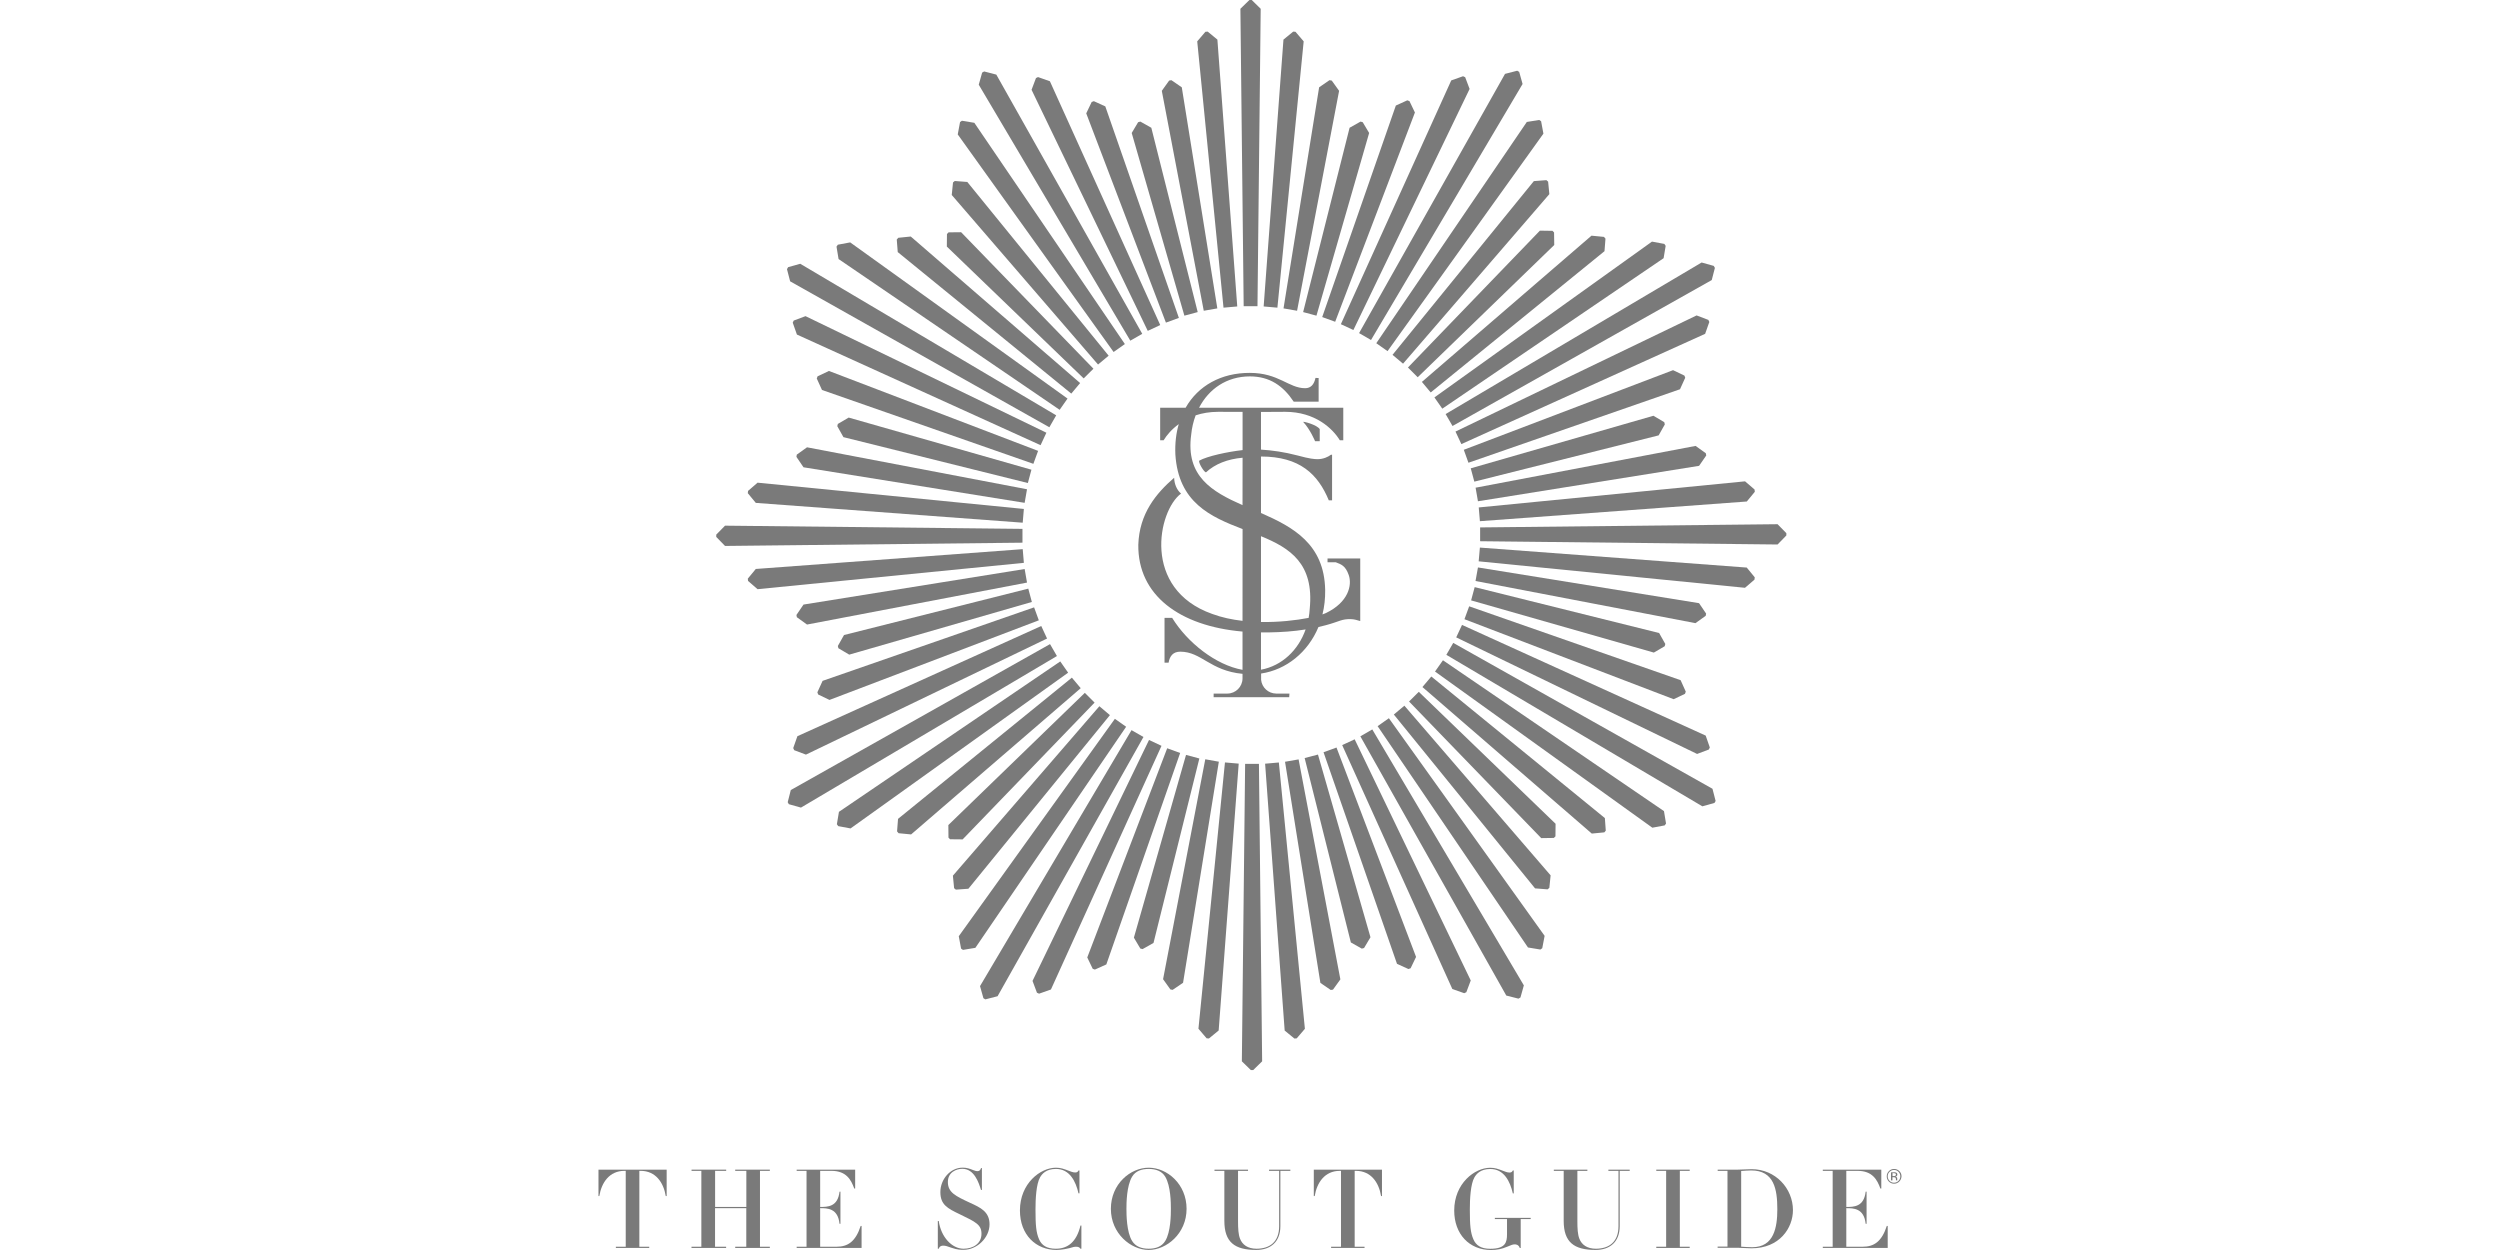 <svg width="600" height="300" viewBox="0 0 600 300" fill="none" xmlns="http://www.w3.org/2000/svg">
<path d="M312.753 101.25C314.439 103.023 315.616 105.886 315.616 105.886H316.735V102.979C315.979 101.918 312.84 101.119 312.753 101.25Z" fill="#7A7A7A"/>
<path d="M326.427 134.036H318.609V134.951H320.6C321.835 135.431 322.911 135.736 323.695 138.003C324.553 140.459 323.608 144.543 318.231 147.13C318.013 147.232 317.737 147.348 317.388 147.464C317.853 145.618 318.071 143.656 318.042 141.593C317.839 130.577 310.354 126.493 302.637 123.122V109.563C311.953 109.577 316.298 113.777 318.914 120.084H319.699V109.141C319.699 109.141 319.713 109.141 319.423 109.141C318.769 109.65 317.592 110.202 316.225 110.202C315.499 110.202 314.38 110.129 311.357 109.301C308.203 108.473 305.34 108.08 302.637 107.906V98.867H303.16C304.294 98.852 305.239 98.852 308.45 98.837C315.63 98.837 319.844 102.848 321.559 105.668H322.387V97.864H287.77C290.096 93.388 294.368 90.336 299.963 90.336C304.788 90.336 307.985 92.647 310.485 96.396H316.473V90.728L315.717 90.699C315.397 92.21 314.656 93.17 313.232 93.17C309.293 93.17 306.881 89.493 299.978 89.493C293.075 89.464 287.538 92.588 284.544 97.864H278.44V105.668H279.269C279.995 104.462 281.201 103.023 282.902 101.788C282.262 103.982 281.972 106.424 282.088 109.069C282.815 120.593 290.502 124.023 298.219 126.973C298.219 134.457 298.205 142.305 298.205 149.005C295.691 148.714 293.206 148.191 290.938 147.348C273.964 141.346 277.917 122.54 283.454 118.457C282.408 117.585 281.826 116.088 281.797 114.664C277.452 118.428 273.441 123.252 273.194 130.737C273.049 142.843 283.091 150.254 298.205 151.577V160.762C291.738 159.584 284.965 154.207 281.318 148.292H279.487V159.047H280.46C280.736 157.434 281.55 156.402 283.265 156.402C288.352 156.402 290.401 160.98 298.205 161.721V162.869C298.161 164.845 296.577 166.429 294.601 166.458H291.273V167.33H309.41L309.468 166.458H306.256C304.381 166.429 302.855 164.991 302.666 163.174V161.648C308.697 160.747 313.9 156.562 316.429 150.487C317.025 150.356 317.621 150.196 318.246 150.036C321.501 149.164 321.995 148.51 324.277 148.598C324.974 148.612 325.614 148.801 326.457 149.048C326.457 147.319 326.457 143.686 326.457 140.488V134.036H326.427ZM285.881 104.36C286.041 102.718 286.404 101.148 286.956 99.68C288.526 99.157 290.328 98.837 292.363 98.837C294.702 98.837 296.577 98.852 298.219 98.852V108.022C294.673 108.415 289.732 109.475 287.799 110.565C287.596 111.016 288.904 113.254 289.427 113.37C291.621 111.35 294.601 110.173 298.219 109.853C298.219 113.21 298.219 117.091 298.205 121.232C290.837 117.977 284.544 114.286 285.881 104.36ZM302.637 128.688C309.613 131.536 315.412 135.257 314.336 146.098C314.293 146.839 314.205 147.58 314.075 148.292C311.095 148.874 306.968 149.353 302.637 149.281V128.688ZM302.637 160.732V151.78H304.454C307.651 151.722 310.456 151.533 313.348 151.068C311.589 156.038 307.709 159.773 302.637 160.732Z" fill="#7A7A7A"/>
<path d="M302.565 2.107L300.414 0H299.862L297.696 2.107L298.481 73.492H301.795L302.565 2.107Z" fill="#7A7A7A"/>
<path d="M239.115 17.904L236.194 17.149L235.714 17.425L234.9 20.331L271.276 81.761L274.139 80.119L239.115 17.904Z" fill="#7A7A7A"/>
<path d="M192.058 63.305L189.151 64.119L188.875 64.598L189.631 67.519L251.846 102.543L253.488 99.68L192.058 63.305Z" fill="#7A7A7A"/>
<path d="M174.008 126.159L171.901 128.31V128.862L174.008 131.028L245.393 130.243V126.929L174.008 126.159Z" fill="#7A7A7A"/>
<path d="M189.791 189.609L189.05 192.53L189.326 193.009L192.233 193.823L253.663 157.448L252.006 154.585L189.791 189.609Z" fill="#7A7A7A"/>
<path d="M235.206 236.666L236.02 239.573L236.485 239.849L239.42 239.093L274.43 176.878L271.567 175.236L235.206 236.666Z" fill="#7A7A7A"/>
<path d="M298.045 254.716L300.211 256.823H300.763L302.914 254.716L302.144 183.331H298.83L298.045 254.716Z" fill="#7A7A7A"/>
<path d="M361.509 238.933L364.43 239.674L364.909 239.398L365.723 236.492L329.348 175.062L326.485 176.718L361.509 238.933Z" fill="#7A7A7A"/>
<path d="M408.567 193.518L411.473 192.704L411.749 192.239L410.994 189.304L348.779 154.294L347.122 157.157L408.567 193.518Z" fill="#7A7A7A"/>
<path d="M426.616 130.679L428.724 128.513V127.961L426.616 125.81L355.231 126.581V129.894L426.616 130.679Z" fill="#7A7A7A"/>
<path d="M410.819 67.214L411.574 64.293L411.298 63.814L408.392 63L346.947 99.375L348.604 102.238L410.819 67.214Z" fill="#7A7A7A"/>
<path d="M365.419 20.157L364.605 17.25L364.125 16.974L361.204 17.73L326.18 79.945L329.043 81.602L365.419 20.157Z" fill="#7A7A7A"/>
<path d="M312.883 9.926L310.921 7.63L310.369 7.586L308.029 9.505L303.277 73.55L306.576 73.841L312.883 9.926Z" fill="#7A7A7A"/>
<path d="M321.385 21.799L319.627 19.343L319.074 19.241L316.589 20.956L308.044 74.015L311.299 74.582L321.385 21.799Z" fill="#7A7A7A"/>
<path d="M328.594 31.914L327.053 29.328L326.53 29.182L323.9 30.665L312.753 74.902L315.95 75.76L328.594 31.914Z" fill="#7A7A7A"/>
<path d="M287.334 9.926L289.296 7.63L289.849 7.586L292.174 9.505L296.941 73.55L293.642 73.841L287.334 9.926Z" fill="#7A7A7A"/>
<path d="M278.832 21.799L280.59 19.343L281.128 19.241L283.628 20.956L292.159 74.015L288.903 74.582L278.832 21.799Z" fill="#7A7A7A"/>
<path d="M271.609 31.914L273.15 29.328L273.688 29.182L276.318 30.665L287.45 74.902L284.253 75.76L271.609 31.914Z" fill="#7A7A7A"/>
<path d="M251.976 19.503L249.128 18.5L248.634 18.733L247.573 21.552L275.461 79.407L278.455 78.012L251.976 19.503Z" fill="#7A7A7A"/>
<path d="M265.274 25.534L262.527 24.284L262.004 24.473L260.696 27.205L279.821 77.43L282.931 76.297L265.274 25.534Z" fill="#7A7A7A"/>
<path d="M229.858 32.263L230.41 29.298L230.861 28.978L233.84 29.472L269.969 82.575L267.265 84.479L229.858 32.263Z" fill="#7A7A7A"/>
<path d="M228.419 46.795L228.724 43.787L229.146 43.438L232.154 43.671L266.074 85.365L263.53 87.487L228.419 46.795Z" fill="#7A7A7A"/>
<path d="M227.241 59.178L227.271 56.155L227.663 55.763L230.671 55.733L262.425 88.49L260.085 90.816L227.241 59.178Z" fill="#7A7A7A"/>
<path d="M204.047 58.175L201.082 58.727L200.763 59.192L201.257 62.171L254.316 98.358L256.205 95.655L204.047 58.175Z" fill="#7A7A7A"/>
<path d="M218.58 56.765L215.587 57.07L215.223 57.492L215.456 60.5L257.107 94.463L259.229 91.934L218.58 56.765Z" fill="#7A7A7A"/>
<path d="M191.259 80.294L190.256 77.445L190.489 76.937L193.323 75.876L251.134 103.851L249.739 106.845L191.259 80.294Z" fill="#7A7A7A"/>
<path d="M197.275 93.591L196.025 90.844L196.214 90.321L198.946 89.028L249.143 108.211L248.009 111.321L197.275 93.591Z" fill="#7A7A7A"/>
<path d="M202.419 104.912L200.951 102.282L201.082 101.744L203.684 100.218L247.543 112.731L246.686 115.928L202.419 104.912Z" fill="#7A7A7A"/>
<path d="M181.813 115.841L179.531 117.817L179.473 118.369L181.391 120.695L245.452 125.447L245.728 122.148L181.813 115.841Z" fill="#7A7A7A"/>
<path d="M193.685 107.353L191.229 109.112L191.142 109.649L192.842 112.149L245.916 120.68L246.483 117.424L193.685 107.353Z" fill="#7A7A7A"/>
<path d="M181.813 141.404L179.531 139.427L179.473 138.875L181.391 136.55L245.452 131.797L245.728 135.082L181.813 141.404Z" fill="#7A7A7A"/>
<path d="M193.685 149.891L191.244 148.133L191.142 147.595L192.842 145.095L245.916 136.564L246.483 139.82L193.685 149.891Z" fill="#7A7A7A"/>
<path d="M203.814 157.114L201.213 155.573L201.082 155.035L202.564 152.405L246.788 141.273L247.645 144.47L203.814 157.114Z" fill="#7A7A7A"/>
<path d="M191.376 176.689L190.373 179.538L190.606 180.046L193.425 181.107L251.294 153.248L249.899 150.24L191.376 176.689Z" fill="#7A7A7A"/>
<path d="M197.42 163.407L196.17 166.153L196.359 166.676L199.077 167.984L249.317 148.874L248.183 145.764L197.42 163.407Z" fill="#7A7A7A"/>
<path d="M204.135 198.823L201.171 198.27L200.851 197.82L201.345 194.841L254.462 158.741L256.351 161.444L204.135 198.823Z" fill="#7A7A7A"/>
<path d="M218.667 200.261L215.659 199.971L215.295 199.535L215.528 196.526L257.251 162.636L259.373 165.165L218.667 200.261Z" fill="#7A7A7A"/>
<path d="M231.034 201.453L228.011 201.424L227.633 201.032L227.604 198.009L260.361 166.284L262.701 168.623L231.034 201.453Z" fill="#7A7A7A"/>
<path d="M230.105 224.691L230.657 227.656L231.108 227.975L234.087 227.481L270.274 174.422L267.57 172.518L230.105 224.691Z" fill="#7A7A7A"/>
<path d="M228.695 210.158L228.985 213.166L229.407 213.515L232.415 213.297L266.378 171.632L263.849 169.495L228.695 210.158Z" fill="#7A7A7A"/>
<path d="M252.224 237.48L249.375 238.483L248.867 238.25L247.806 235.416L275.767 177.59L278.76 179L252.224 237.48Z" fill="#7A7A7A"/>
<path d="M265.521 231.464L262.774 232.699L262.251 232.51L260.943 229.792L280.126 179.582L283.236 180.715L265.521 231.464Z" fill="#7A7A7A"/>
<path d="M276.842 226.304L274.212 227.786L273.674 227.641L272.134 225.04L284.646 181.18L287.844 182.037L276.842 226.304Z" fill="#7A7A7A"/>
<path d="M287.626 246.897L289.588 249.193L290.14 249.237L292.48 247.318L297.29 183.273L293.991 182.982L287.626 246.897Z" fill="#7A7A7A"/>
<path d="M279.138 235.009L280.896 237.465L281.434 237.567L283.934 235.867L292.522 182.807L289.267 182.226L279.138 235.009Z" fill="#7A7A7A"/>
<path d="M313.174 246.912L311.212 249.208L310.66 249.251L308.32 247.333L303.626 183.287L306.925 182.996L313.174 246.912Z" fill="#7A7A7A"/>
<path d="M321.69 235.053L319.917 237.509L319.379 237.596L316.894 235.896L308.407 182.822L311.663 182.255L321.69 235.053Z" fill="#7A7A7A"/>
<path d="M328.913 224.938L327.373 227.525L326.835 227.67L324.205 226.188L313.116 181.935L316.313 181.093L328.913 224.938Z" fill="#7A7A7A"/>
<path d="M348.561 237.364L351.409 238.367L351.918 238.134L352.979 235.315L325.119 177.431L322.125 178.826L348.561 237.364Z" fill="#7A7A7A"/>
<path d="M335.278 231.318L338.024 232.568L338.548 232.379L339.855 229.661L320.759 179.407L317.649 180.541L335.278 231.318Z" fill="#7A7A7A"/>
<path d="M370.709 224.604L370.142 227.568L369.692 227.888L366.713 227.394L330.628 174.277L333.331 172.373L370.709 224.604Z" fill="#7A7A7A"/>
<path d="M372.148 210.086L371.843 213.08L371.421 213.443L368.413 213.21L334.522 171.487L337.051 169.365L372.148 210.086Z" fill="#7A7A7A"/>
<path d="M373.339 197.704L373.31 200.727L372.918 201.104L369.895 201.148L338.17 168.362L340.51 166.037L373.339 197.704Z" fill="#7A7A7A"/>
<path d="M396.562 198.648L399.527 198.096L399.847 197.646L399.353 194.666L346.308 158.465L344.404 161.168L396.562 198.648Z" fill="#7A7A7A"/>
<path d="M382.029 200.058L385.037 199.767L385.386 199.346L385.168 196.338L343.517 162.36L341.381 164.889L382.029 200.058Z" fill="#7A7A7A"/>
<path d="M409.366 176.544L410.354 179.392L410.121 179.886L407.302 180.947L349.491 152.972L350.886 149.978L409.366 176.544Z" fill="#7A7A7A"/>
<path d="M403.35 163.246L404.585 165.993L404.396 166.516L401.678 167.81L351.468 148.612L352.601 145.516L403.35 163.246Z" fill="#7A7A7A"/>
<path d="M398.19 151.925L399.672 154.556L399.527 155.094L396.926 156.62L353.066 144.092L353.923 140.91L398.19 151.925Z" fill="#7A7A7A"/>
<path d="M418.797 141.07L421.079 139.108L421.137 138.555L419.219 136.216L355.173 131.42L354.882 134.719L418.797 141.07Z" fill="#7A7A7A"/>
<path d="M406.91 149.557L409.366 147.798L409.468 147.26L407.768 144.761L354.709 136.187L354.127 139.442L406.91 149.557Z" fill="#7A7A7A"/>
<path d="M418.813 115.521L421.095 117.483L421.153 118.035L419.234 120.36L355.174 125.084L354.898 121.785L418.813 115.521Z" fill="#7A7A7A"/>
<path d="M406.939 107.019L409.395 108.778L409.497 109.315L407.782 111.8L354.708 120.302L354.142 117.047L406.939 107.019Z" fill="#7A7A7A"/>
<path d="M396.825 99.782L399.426 101.322L399.557 101.86L398.075 104.49L353.837 115.594L352.979 112.396L396.825 99.782Z" fill="#7A7A7A"/>
<path d="M409.234 80.119L410.237 77.271L410.005 76.777L407.185 75.701L349.316 103.575L350.726 106.584L409.234 80.119Z" fill="#7A7A7A"/>
<path d="M403.204 93.417L404.454 90.655L404.265 90.147L401.533 88.839L351.308 107.949L352.427 111.059L403.204 93.417Z" fill="#7A7A7A"/>
<path d="M396.476 57.986L399.441 58.538L399.76 59.003L399.266 61.968L346.149 98.082L344.26 95.378L396.476 57.986Z" fill="#7A7A7A"/>
<path d="M381.957 56.562L384.95 56.852L385.314 57.274L385.081 60.282L343.372 94.187L341.25 91.658L381.957 56.562Z" fill="#7A7A7A"/>
<path d="M369.576 55.355L372.598 55.399L372.976 55.791L373.02 58.8L340.248 90.539L337.909 88.2L369.576 55.355Z" fill="#7A7A7A"/>
<path d="M370.418 32.074L369.865 29.095L369.415 28.79L366.436 29.269L330.307 82.372L333.01 84.276L370.418 32.074Z" fill="#7A7A7A"/>
<path d="M371.843 46.592L371.552 43.598L371.131 43.235L368.123 43.467L334.203 85.162L336.732 87.284L371.843 46.592Z" fill="#7A7A7A"/>
<path d="M348.299 19.3L351.133 18.297L351.642 18.529L352.703 21.349L324.814 79.204L321.806 77.808L348.299 19.3Z" fill="#7A7A7A"/>
<path d="M335.002 25.331L337.749 24.081L338.272 24.27L339.58 27.002L320.44 77.227L317.33 76.094L335.002 25.331Z" fill="#7A7A7A"/>
<path d="M150.175 281.005H149.855C146.265 281.005 144.362 283.81 143.838 287.051H143.635V280.715H159.999V287.051H159.781C159.258 283.81 157.354 281.005 153.764 281.005H153.445V299.215H155.813V299.506H147.806V299.215H150.175V281.005Z" fill="#7A7A7A"/>
<path d="M168.34 281.005H165.971V280.715H174.284V281.005H171.625V289.667H179.123V281.005H176.449V280.715H184.762V281.005H182.393V299.215H184.762V299.506H176.449V299.215H179.109V289.958H171.61V299.215H174.27V299.506H165.957V299.215H168.326V281.005H168.34Z" fill="#7A7A7A"/>
<path d="M206.779 299.506H191.2V299.215H193.569V281.005H191.2V280.715H205.239V285.249H205.021C204.251 283.113 203.088 281.005 199.557 281.005H196.839V289.667C198.626 289.667 201.068 289.667 201.489 286.005H201.707V293.707H201.489C201.097 289.958 198.539 289.958 196.839 289.958V299.215H200.777C203.495 299.215 205.341 297.98 206.561 294.23H206.779V299.506Z" fill="#7A7A7A"/>
<path d="M225.077 293.039H225.295C225.847 296.919 228.492 299.695 231.253 299.695C233.448 299.695 235.555 298.532 235.555 296.105C235.555 293.94 234.203 293.286 230.41 291.455C227.344 290.001 225.687 289.1 225.687 286.092C225.687 283.084 228.012 280.235 231.05 280.235C232.023 280.235 232.663 280.468 233.636 280.846C234.116 281.035 234.349 281.078 234.567 281.078C235.221 281.078 235.38 280.57 235.439 280.337H235.657V285.584H235.439C234.886 283.796 233.825 280.512 230.948 280.512C229.582 280.512 227.489 281.296 227.489 283.68C227.489 286.194 229.335 287.051 232.794 288.664C235.351 289.827 237.488 290.83 237.488 293.838C237.488 297.035 234.508 299.956 231.253 299.956C230.614 299.956 229.742 299.956 228.405 299.477C227.3 299.084 226.893 298.954 226.37 298.954C225.571 298.954 225.338 299.506 225.295 299.695H225.077V293.039Z" fill="#7A7A7A"/>
<path d="M259.054 286.397H258.836C258.196 283.549 256.729 280.541 253.43 280.541C251.032 280.541 250.073 281.776 249.622 282.546C248.677 284.188 248.518 287.822 248.518 290.278C248.518 294.1 248.677 295.8 249.361 297.399C250 298.896 251.235 299.695 253.401 299.695C256.205 299.695 258.356 298.14 259.315 294.129H259.533V299.695H259.315C259.127 299.462 258.952 299.215 258.284 299.215C257.862 299.215 257.542 299.288 256.627 299.564C256.264 299.637 254.941 299.985 253.546 299.985C248.663 299.985 244.783 296.396 244.783 290.51C244.783 284.014 249.695 280.25 253.415 280.25C254.578 280.25 255.261 280.512 256.641 281.035C257.513 281.384 257.862 281.398 258.066 281.398C258.545 281.398 258.705 281.18 258.85 280.904H259.068V286.397H259.054Z" fill="#7A7A7A"/>
<path d="M275.694 280.25C280.098 280.25 284.777 284.159 284.777 290.118C284.777 296.076 279.952 299.985 275.694 299.985C271.436 299.985 266.611 296.076 266.611 290.118C266.611 284.159 271.276 280.25 275.694 280.25ZM271.698 297.82C272.541 299.186 273.994 299.695 275.68 299.695C277.366 299.695 278.819 299.201 279.662 297.82C280.984 295.684 281.013 291.455 281.013 290.118C281.013 288.781 280.984 284.624 279.662 282.415C278.848 281.049 277.366 280.541 275.68 280.541C273.994 280.541 272.512 281.035 271.698 282.415C270.375 284.639 270.346 288.781 270.346 290.118C270.346 291.469 270.375 295.684 271.698 297.82Z" fill="#7A7A7A"/>
<path d="M297.129 293.068C297.129 294.841 297.202 296.265 297.609 297.297C298.161 298.721 299.455 299.695 301.562 299.695C304.759 299.695 306.997 298.038 306.997 294.288V281.005H304.57V280.715H309.686V281.005H307.288V294.288C307.288 298.038 304.962 299.985 301.475 299.985C296.301 299.985 293.845 298.11 293.845 293.009V281.005H291.476V280.715H299.527V281.005H297.129V293.068Z" fill="#7A7A7A"/>
<path d="M321.865 281.005H321.545C317.956 281.005 316.052 283.81 315.529 287.051H315.311V280.715H331.674V287.051H331.456C330.933 283.81 329.029 281.005 325.44 281.005H325.12V299.215H327.489V299.506H319.467V299.215H321.836V281.005H321.865Z" fill="#7A7A7A"/>
<path d="M361.698 292.574H358.763V292.283H367.366V292.574H364.968V299.52H364.75C364.46 298.648 363.747 298.648 363.529 298.648C363.05 298.648 362.716 298.808 361.756 299.201C360.39 299.782 359.242 300 357.847 300C352.615 300 349.011 296.178 349.011 290.525C349.011 284.029 353.923 280.265 357.644 280.265C358.806 280.265 359.489 280.526 360.87 281.049C361.742 281.398 362.091 281.413 362.294 281.413C362.774 281.413 362.934 281.195 363.079 280.919H363.297V286.412H363.079C362.44 283.563 360.972 280.555 357.673 280.555C355.275 280.555 354.316 281.79 353.865 282.561C352.921 284.203 352.761 287.836 352.761 290.292C352.761 294.114 352.921 295.815 353.604 297.413C354.243 298.91 355.478 299.709 357.644 299.709C361.306 299.709 361.684 298.183 361.684 296.222V292.574H361.698Z" fill="#7A7A7A"/>
<path d="M378.571 293.068C378.571 294.841 378.643 296.265 379.05 297.297C379.603 298.721 380.896 299.695 383.003 299.695C386.2 299.695 388.438 298.038 388.438 294.288V281.005H386.012V280.715H391.127V281.005H388.729V294.288C388.729 298.038 386.404 299.985 382.916 299.985C377.742 299.985 375.286 298.11 375.286 293.009V281.005H372.917V280.715H380.969V281.005H378.571V293.068Z" fill="#7A7A7A"/>
<path d="M399.876 281.005H397.507V280.715H405.529V281.005H403.16V299.215H405.529V299.506H397.507V299.215H399.876V281.005Z" fill="#7A7A7A"/>
<path d="M414.612 281.006H412.243V280.715H417.068C417.62 280.715 418.172 280.686 418.725 280.657C419.277 280.628 419.829 280.599 420.381 280.599C426.136 280.599 430.307 285.249 430.307 290.437C430.307 294.681 427.139 299.593 420.352 299.593C419.858 299.593 419.32 299.564 418.826 299.535C418.303 299.506 417.795 299.477 417.271 299.477H412.229V299.186H414.597V281.006H414.612ZM417.882 299.201C418.914 299.273 419.626 299.331 420.541 299.331C425.788 299.331 426.558 294.507 426.558 290.219C426.558 285.395 425.773 280.904 420.28 280.904C419.64 280.904 418.667 280.977 417.882 281.035V299.201Z" fill="#7A7A7A"/>
<path d="M453.051 299.506H437.472V299.215H439.841V281.005H437.472V280.715H451.511V285.249H451.293C450.523 283.113 449.36 281.005 445.829 281.005H443.111V289.667C444.913 289.667 447.34 289.667 447.761 286.005H447.979V293.707H447.761C447.369 289.958 444.811 289.958 443.111 289.958V299.215H447.049C449.767 299.215 451.613 297.98 452.833 294.23H453.051V299.506Z" fill="#7A7A7A"/>
<path d="M455.828 283.563C455.479 283.912 455.072 284.087 454.578 284.087C454.084 284.087 453.677 283.912 453.328 283.563C452.979 283.215 452.819 282.793 452.819 282.314C452.819 281.834 452.994 281.412 453.342 281.064C453.691 280.715 454.098 280.555 454.592 280.555C455.086 280.555 455.493 280.729 455.842 281.064C456.191 281.412 456.365 281.819 456.365 282.314C456.336 282.808 456.162 283.229 455.828 283.563ZM453.488 281.238C453.197 281.529 453.052 281.892 453.052 282.314C453.052 282.735 453.197 283.098 453.488 283.403C453.778 283.709 454.142 283.854 454.563 283.854C454.985 283.854 455.348 283.709 455.639 283.403C455.929 283.098 456.075 282.749 456.075 282.314C456.075 281.878 455.929 281.529 455.639 281.238C455.348 280.933 454.985 280.788 454.563 280.788C454.142 280.788 453.793 280.947 453.488 281.238ZM454.534 281.34C454.781 281.34 454.956 281.369 455.057 281.412C455.261 281.5 455.363 281.66 455.363 281.907C455.363 282.081 455.304 282.212 455.174 282.284C455.101 282.328 455.014 282.357 454.898 282.372C455.043 282.401 455.159 282.459 455.232 282.561C455.304 282.662 455.333 282.764 455.333 282.866V283.156C455.333 283.156 455.333 283.244 455.333 283.258V283.287H455.028V283.04C455.028 282.822 454.97 282.662 454.839 282.59C454.767 282.546 454.636 282.531 454.462 282.531H454.185V283.302H453.837V281.354H454.52L454.534 281.34ZM454.898 281.63C454.81 281.587 454.68 281.558 454.491 281.558H454.2V282.255H454.505C454.65 282.255 454.752 282.255 454.825 282.212C454.956 282.154 455.028 282.052 455.028 281.907C455.028 281.776 454.985 281.674 454.898 281.63Z" fill="#7A7A7A"/>
</svg>
